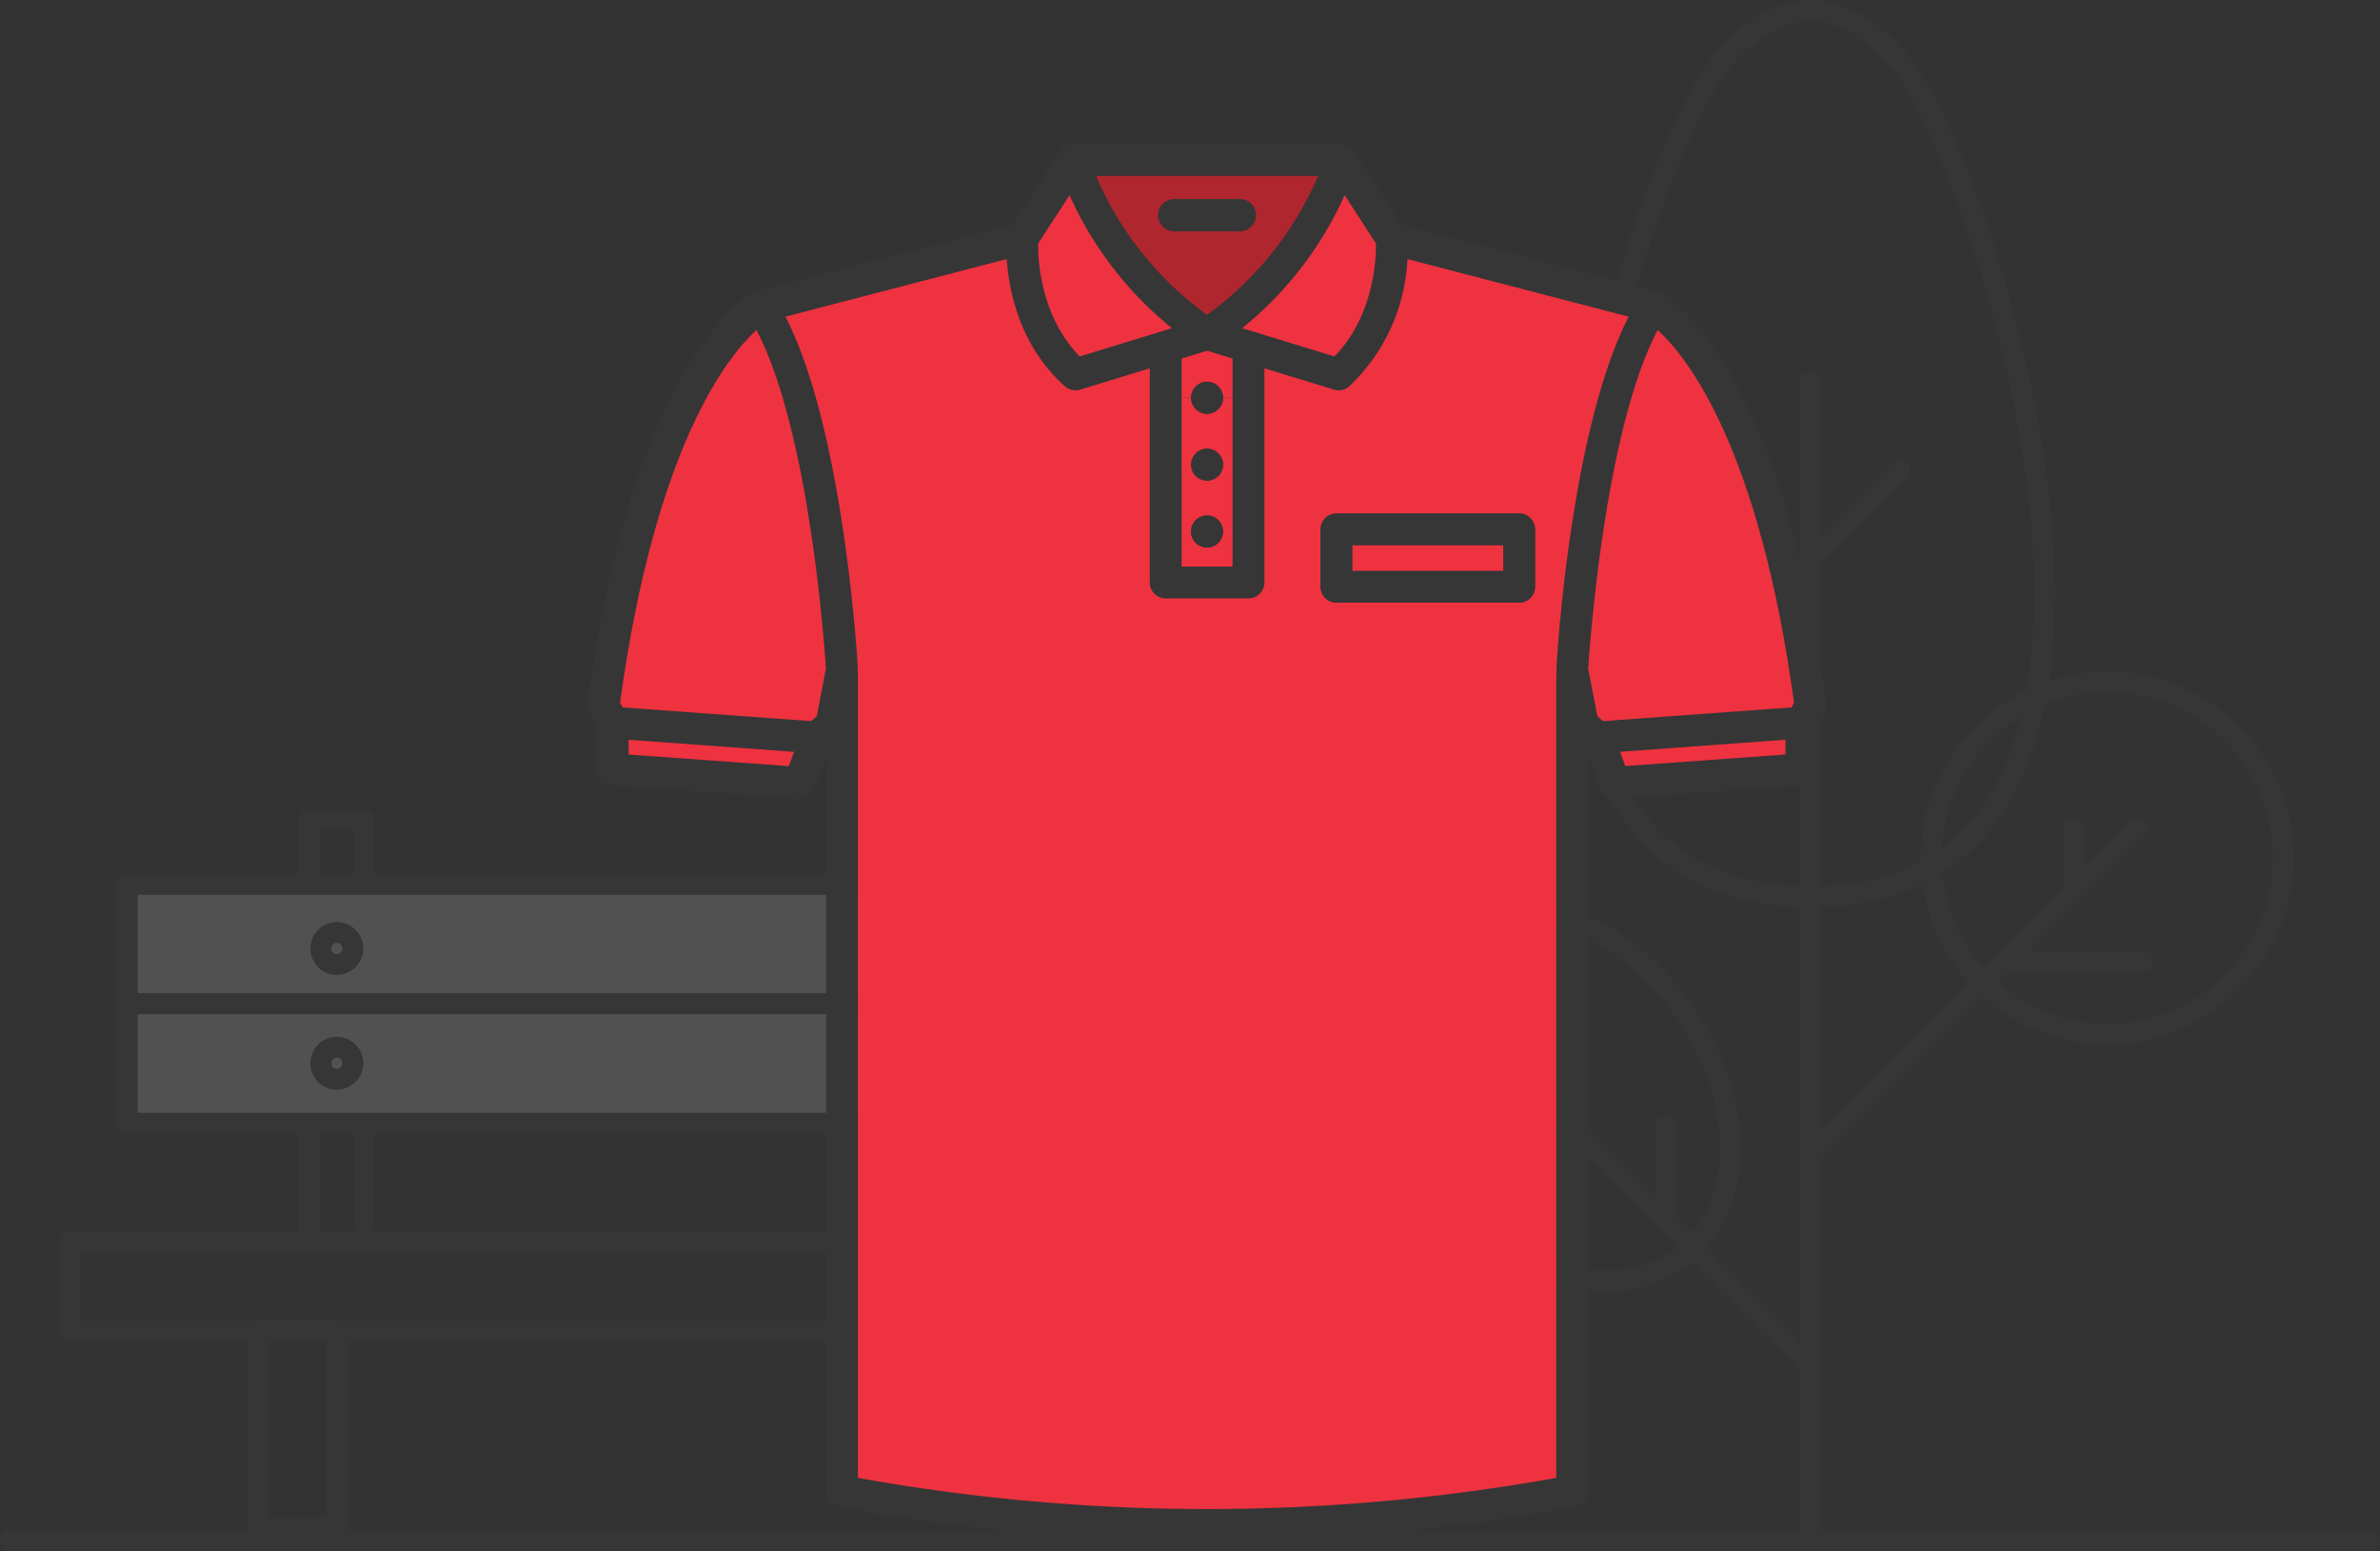 <svg xmlns="http://www.w3.org/2000/svg" width="229.034" height="149.263" viewBox="0 0 229.034 149.263"><rect x="0" y="0" width="229.034" height="149.263" fill="#333333" stroke="none"/><defs><style>.a{opacity:0.15;}.b{fill:none;stroke:#474747;stroke-linecap:round;stroke-linejoin:round;stroke-miterlimit:10;stroke-width:2px;}.c{fill:#fff;}.d{fill:#363636;}.e{fill:#ef3240;}.f{fill:#af262e;}</style></defs><g transform="translate(-491 -675.159)"><g class="a" transform="translate(492 676.159)"><line class="b" x2="227.034" transform="translate(0 147.263)"/><g transform="translate(5.762)"><g transform="translate(-20)"><circle class="b" cx="16.942" cy="16.942" r="16.942" transform="translate(199.084 64.612)"/><line class="b" y1="111.562" transform="translate(187.492 35.701)"/><path class="b" d="M698.37,324.719c8.334,10.8,29.974,79.873-8.951,79.873s-17.25-69.07-8.951-79.873c2.915-3.772,6.31-5.419,8.951-5.419S695.455,320.946,698.37,324.719Z" transform="translate(-501.928 -319.3)"/><line class="b" y1="8.642" x2="8.642" transform="translate(187.492 44.241)"/><line class="b" x1="11.763" y1="11.763" transform="translate(175.729 61.251)"/><line class="b" y1="31.346" x2="31.346" transform="translate(187.492 78.741)"/><line class="b" x1="13.409" transform="translate(206.08 91.499)"/><line class="b" y1="6.036" transform="translate(212.801 78.741)"/><line class="b" x1="28.122" y1="28.156" transform="translate(159.369 102.337)"/><ellipse class="b" cx="14.507" cy="19.72" rx="14.507" ry="19.72" transform="matrix(0.798, -0.602, 0.602, 0.798, 139.715, 97.252)"/><line class="b" y1="9.088" transform="translate(173.533 107.412)"/><line class="b" x2="6.962" transform="translate(159.369 109.299)"/></g><rect class="b" width="7.648" height="18.931" transform="translate(18.039 127.098)"/><rect class="b" width="7.648" height="18.931" transform="translate(97.124 127.098)"/><rect class="b" width="5.35" height="40.571" transform="translate(22.943 77.919)"/><rect class="b" width="5.35" height="40.571" transform="translate(94.483 77.919)"/><rect class="c" width="107.104" height="11.489" transform="translate(5.487 84.092)"/><rect class="b" width="107.104" height="11.489" transform="translate(5.487 84.092)"/><rect class="c" width="107.104" height="11.489" transform="translate(5.487 95.581)"/><rect class="b" width="107.104" height="11.489" transform="translate(5.487 95.581)"/><circle class="b" cx="1.543" cy="1.543" r="1.543" transform="translate(95.615 88.722)"/><circle class="b" cx="1.543" cy="1.543" r="1.543" transform="translate(95.615 99.765)"/><circle class="b" cx="1.543" cy="1.543" r="1.543" transform="translate(24.109 88.722)"/><circle class="b" cx="1.543" cy="1.543" r="1.543" transform="translate(24.109 99.765)"/><rect class="b" width="121.233" height="8.642" transform="translate(0 118.49)"/></g></g><g transform="translate(547.551 689.023)"><path class="d" d="M773.609,421.442a1.513,1.513,0,0,1-.17.925l-.695,1.3v4.11a1.532,1.532,0,0,1-1.422,1.53l-17.973,1.3c-.037,0-.077.006-.115.006a1.535,1.535,0,0,1-1.433-1l-1.119-2.988V497.23a1.528,1.528,0,0,1-1.25,1.5,192.887,192.887,0,0,1-70.833,0,1.531,1.531,0,0,1-1.253-1.5V426.625l-1.119,2.985a1.536,1.536,0,0,1-1.434,1c-.036,0-.073,0-.11-.006l-17.978-1.3a1.532,1.532,0,0,1-1.421-1.53v-4.11l-.7-1.3a1.534,1.534,0,0,1-.168-.925c4.492-33.516,15.548-39.344,16.017-39.574a1.62,1.62,0,0,1,.293-.11l24.551-6.389,4.578-7.057a1.53,1.53,0,0,1,1.287-.7h25.739a1.527,1.527,0,0,1,1.284.7l4.578,7.057,24.553,6.389a1.524,1.524,0,0,1,.292.11C758.061,382.1,769.117,387.926,773.609,421.442Zm-3.346.37.241-.452c-3.391-24.751-10.372-33.351-13.132-35.861-5.09,9.71-6.539,30.391-6.68,32.573l.885,4.6.543.466Zm-.583,4.537v-1.422l-15.925,1.162.515,1.372Zm-15.09-42.131L733.3,378.679A17.981,17.981,0,0,1,727.7,390.92a1.536,1.536,0,0,1-1.021.39,1.494,1.494,0,0,1-.448-.068l-6.7-2.053V409.8A1.532,1.532,0,0,1,718,411.328h-7.967A1.533,1.533,0,0,1,708.5,409.8V389.188l-6.7,2.053a1.511,1.511,0,0,1-.449.068,1.53,1.53,0,0,1-1.021-.39c-4.407-3.934-5.4-9.316-5.6-12.241l-21.293,5.539c5.029,9.784,6.6,28.523,6.91,32.946.034.5.061,1.833.061,1.833v76.954a189.724,189.724,0,0,0,67.207,0V419.3s.031-1.666.068-2.212C748.007,412.531,749.589,393.951,754.589,384.219Zm-28.32,3.83c3.821-3.919,4.02-9.412,4-10.864l-3.019-4.656a34.676,34.676,0,0,1-9.86,12.8ZM724.7,370.678H703.325a32,32,0,0,0,10.687,13.37A32.159,32.159,0,0,0,724.7,370.678Zm-8.237,37.587V388.251l-2.452-.753-2.45.753v20.013ZM701.76,388.048l8.877-2.72a34.679,34.679,0,0,1-9.862-12.8l-3.017,4.656C697.738,378.63,697.937,384.126,701.76,388.048Zm-25.306,34.62.884-4.6c-.141-2.181-1.594-22.869-6.683-32.576-2.742,2.494-9.732,11.086-13.13,35.864l.245.452,18.14,1.321Zm-2.693,4.792.512-1.372-15.924-1.162v1.422Z" transform="translate(-654.406 -367.614)"/><path class="e" d="M738.932,415.5l-.241.452-18.143,1.321-.543-.466-.885-4.6c.141-2.181,1.591-22.863,6.68-32.573C728.561,382.145,735.542,390.745,738.932,415.5Z" transform="translate(-622.835 -361.749)"/><path class="e" d="M737.1,406.134v1.422l-15.41,1.112-.515-1.373Z" transform="translate(-621.83 -348.821)"/><path class="e" d="M727.054,375.051l21.294,5.539c-5,9.732-6.582,28.313-6.9,32.873-.037.546-.068,2.212-.068,2.212v76.648a189.724,189.724,0,0,1-67.207,0V415.369s-.027-1.33-.061-1.833c-.31-4.423-1.881-23.162-6.91-32.946l21.293-5.539c.2,2.925,1.189,8.307,5.6,12.241a1.53,1.53,0,0,0,1.021.39,1.512,1.512,0,0,0,.449-.068l6.7-2.053v20.607a1.533,1.533,0,0,0,1.533,1.533h7.967a1.532,1.532,0,0,0,1.531-1.533V385.56l6.7,2.053a1.494,1.494,0,0,0,.448.068,1.535,1.535,0,0,0,1.021-.39A17.98,17.98,0,0,0,727.054,375.051Zm12.282,31.527v-5.516a1.533,1.533,0,0,0-1.533-1.531h-17.57a1.533,1.533,0,0,0-1.532,1.531v5.516a1.533,1.533,0,0,0,1.532,1.532H737.8A1.533,1.533,0,0,0,739.337,406.578Z" transform="translate(-648.166 -363.986)"/><path class="d" d="M722.449,393.035v5.516a1.533,1.533,0,0,1-1.532,1.533h-17.57a1.533,1.533,0,0,1-1.532-1.533v-5.516a1.533,1.533,0,0,1,1.532-1.531h17.57A1.533,1.533,0,0,1,722.449,393.035Zm-3.065,3.985v-2.452H704.879v2.452Z" transform="translate(-631.278 -355.959)"/><rect class="e" width="14.506" height="2.451" transform="translate(73.601 38.609)"/><path class="e" d="M709.619,375.573c.018,1.452-.182,6.945-4,10.864l-8.877-2.72a34.674,34.674,0,0,0,9.86-12.8Z" transform="translate(-633.754 -366.003)"/><path class="f" d="M687.285,369.673h21.379a32.159,32.159,0,0,1-10.692,13.37A32,32,0,0,1,687.285,369.673Zm15.388,3.779a1.532,1.532,0,0,0-1.531-1.533h-6.334a1.532,1.532,0,1,0,0,3.064h6.334A1.532,1.532,0,0,0,702.673,373.452Z" transform="translate(-638.366 -366.609)"/><path class="d" d="M699.177,371.183a1.532,1.532,0,0,1,0,3.064h-6.334a1.532,1.532,0,1,1,0-3.064Z" transform="translate(-636.402 -365.873)"/><path class="e" d="M697.726,388.344v9.807h-4.9v-9.807h.919a1.532,1.532,0,0,0,3.064,0Zm-.92,6.435a1.539,1.539,0,1,0-.451,1.082A1.544,1.544,0,0,0,696.806,394.779Z" transform="translate(-635.664 -357.5)"/><path class="e" d="M697.726,384.02v6.434h-.92a1.532,1.532,0,1,0-3.064,0h-.919V384.02h.919a1.532,1.532,0,0,0,3.064,0Z" transform="translate(-635.664 -359.61)"/><path class="e" d="M697.726,381.731V385.5h-.92a1.532,1.532,0,1,0-3.064,0h-.919v-3.773l2.451-.753Z" transform="translate(-635.664 -361.094)"/><path class="d" d="M696.054,383.436a1.537,1.537,0,1,1-1.082-.446A1.548,1.548,0,0,1,696.054,383.436Z" transform="translate(-635.363 -360.112)"/><path class="d" d="M696.054,387.761a1.538,1.538,0,1,1-1.082-.446A1.548,1.548,0,0,1,696.054,387.761Z" transform="translate(-635.363 -358.002)"/><path class="d" d="M696.054,392.086a1.538,1.538,0,1,1-1.082-.446A1.545,1.545,0,0,1,696.054,392.086Z" transform="translate(-635.363 -355.892)"/><path class="e" d="M696.422,383.717l-8.876,2.72c-3.822-3.922-4.022-9.418-4-10.864l3.017-4.656A34.678,34.678,0,0,0,696.422,383.717Z" transform="translate(-640.192 -366.003)"/><path class="e" d="M676.316,412.209l-.884,4.6-.544.466-18.14-1.321-.245-.452c3.4-24.778,10.388-33.37,13.13-35.864C674.722,389.34,676.174,410.027,676.316,412.209Z" transform="translate(-653.384 -361.75)"/><path class="e" d="M672.981,407.3l-.512,1.373-15.413-1.112v-1.422Z" transform="translate(-653.114 -348.821)"/></g></g></svg>